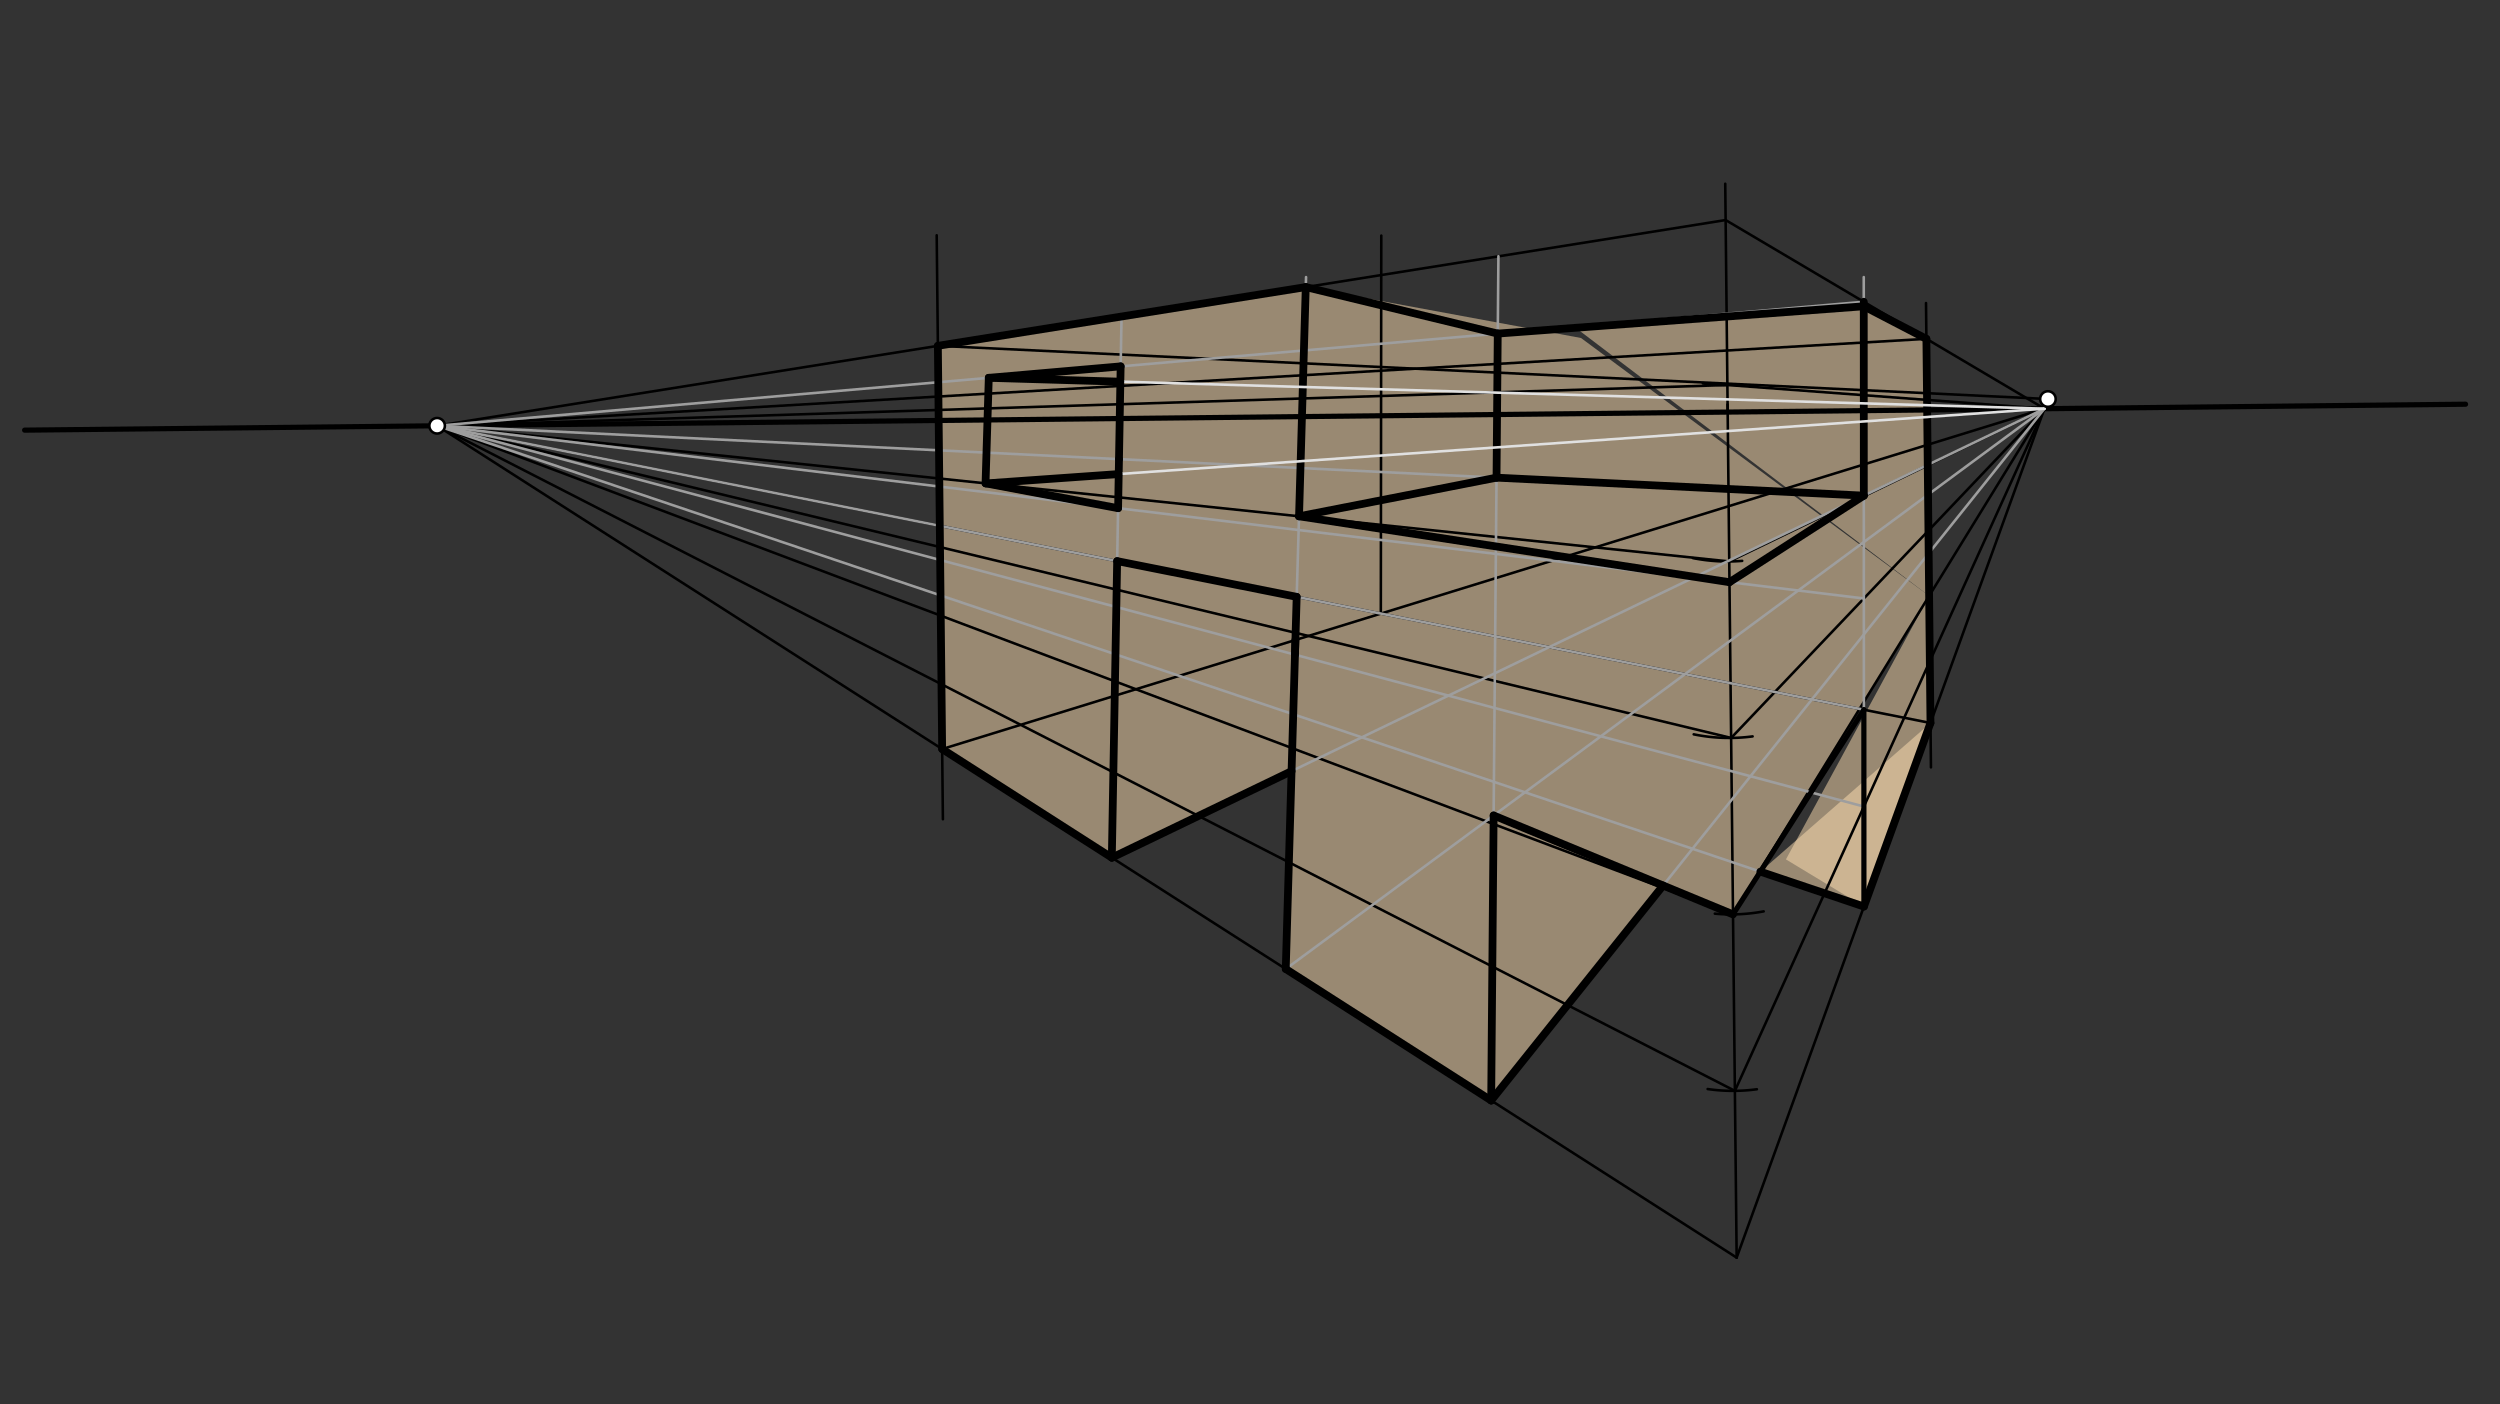<svg xmlns="http://www.w3.org/2000/svg" class="svg--816" height="100%" preserveAspectRatio="xMidYMid meet" viewBox="0 0 963.78 541.417" width="100%"><rect x="0" y="0" width="963.78" height="541.417" fill="#333333" stroke="none"/><defs><marker id="marker-arrow" markerHeight="16" markerUnits="userSpaceOnUse" markerWidth="24" orient="auto-start-reverse" refX="24" refY="4" viewBox="0 0 24 8"><path d="M 0 0 L 24 4 L 0 8 z" stroke="inherit"></path></marker></defs><g class="aux-layer--949"></g><g class="main-layer--75a"><g class="element--733"><g fill="#FFE0B2" opacity="0.5"><path d="M 361.56 133.317 L 363.212 288.768 L 428.622 330.638 L 497.911 297.28 L 503.387 110.673 L 503.387 110.673 L 503.387 110.673 L 361.56 133.317 Z" stroke="none"></path></g></g><g class="element--733"><g fill="#FFE0B2" opacity="0.5"><path d="M 503.387 110.673 L 495.673 373.558 L 574.868 424.253 L 641.146 341.375 L 668.094 352.512 L 684.586 326.722 L 743.7 229.735 L 609.5 130.306 L 503.387 110.673 Z" stroke="none"></path></g></g><g class="element--733"><g fill="#FFE0B2" opacity="0.5"><path d="M 678.632 336.033 L 718.565 349.489 L 678.632 336.033 Z" stroke="none"></path></g></g><g class="element--733"><g fill="#FFE0B2" opacity="0.5"><path d="M 718.565 349.489 L 744.22 278.724 L 678.632 336.033 L 678.632 336.033 L 678.632 336.033 L 678.632 336.033 L 718.565 349.489 Z" stroke="none"></path></g></g><g class="element--733"><g fill="#FFE0B2" opacity="0.5"><path d="M 744.22 278.724 L 742.647 130.628 L 718.503 118.078 L 607.43 126.364 L 743.7 229.735 L 743.7 229.735 L 688.5 331.306 L 688.5 331.306 L 718.565 349.489 L 744.22 278.724 Z" stroke="none"></path></g></g><g class="element--733"><line stroke="#000000" stroke-dasharray="none" stroke-linecap="round" stroke-width="2" x1="9.5" x2="950.5" y1="165.828" y2="155.828"></line></g><g class="element--733"><line stroke="#000000" stroke-dasharray="none" stroke-linecap="round" stroke-width="1" x1="168.514" x2="669.5" y1="164.138" y2="484.828"></line></g><g class="element--733"><line stroke="#000000" stroke-dasharray="none" stroke-linecap="round" stroke-width="1" x1="789.5" x2="669.5" y1="153.828" y2="484.828"></line></g><g class="element--733"><line stroke="#000000" stroke-dasharray="none" stroke-linecap="round" stroke-width="1" x1="669.5" x2="666.004" y1="484.828" y2="155.897"></line></g><g class="element--733"><line stroke="#000000" stroke-dasharray="none" stroke-linecap="round" stroke-width="1" x1="666.036" x2="665.1" y1="158.851" y2="70.832"></line></g><g class="element--733"><line stroke="#000000" stroke-dasharray="none" stroke-linecap="round" stroke-width="1" x1="168.514" x2="665.255" y1="164.138" y2="84.83"></line></g><g class="element--733"><line stroke="#000000" stroke-dasharray="none" stroke-linecap="round" stroke-width="1" x1="665.249" x2="788.149" y1="84.831" y2="157.553"></line></g><g class="element--733"><path d="M 656.5 147.828 A 63.602 63.602 0 0 0 665.925 148.429" fill="none" stroke="#000000" stroke-dasharray="none" stroke-linecap="round" stroke-width="1"></path></g><g class="element--733"><path d="M 652.65 215.153 A 68.031 68.031 0 0 0 671.626 216.221" fill="none" stroke="#000000" stroke-dasharray="none" stroke-linecap="round" stroke-width="1"></path></g><g class="element--733"><path d="M 652.951 283.095 A 68.031 68.031 0 0 0 675.643 283.891" fill="none" stroke="#000000" stroke-dasharray="none" stroke-linecap="round" stroke-width="1"></path></g><g class="element--733"><path d="M 661.092 352.226 A 68.031 68.031 0 0 0 679.911 351.35" fill="none" stroke="#000000" stroke-dasharray="none" stroke-linecap="round" stroke-width="1"></path></g><g class="element--733"><path d="M 658.321 419.838 A 68.031 68.031 0 0 0 677.285 419.92" fill="none" stroke="#000000" stroke-dasharray="none" stroke-linecap="round" stroke-width="1"></path></g><g class="element--733"><line stroke="#000000" stroke-dasharray="none" stroke-linecap="round" stroke-width="1" x1="665.925" x2="168.514" y1="148.429" y2="164.138"></line></g><g class="element--733"><line stroke="#000000" stroke-dasharray="none" stroke-linecap="round" stroke-width="1" x1="666.648" x2="168.514" y1="216.457" y2="164.138"></line></g><g class="element--733"><line stroke="#000000" stroke-dasharray="none" stroke-linecap="round" stroke-width="1" x1="667.371" x2="168.514" y1="284.484" y2="164.138"></line></g><g class="element--733"><line stroke="#000000" stroke-dasharray="none" stroke-linecap="round" stroke-width="1" x1="668.094" x2="168.514" y1="352.512" y2="164.138"></line></g><g class="element--733"><line stroke="#000000" stroke-dasharray="none" stroke-linecap="round" stroke-width="1" x1="668.817" x2="168.514" y1="420.54" y2="164.138"></line></g><g class="element--733"><line stroke="#000000" stroke-dasharray="none" stroke-linecap="round" stroke-width="1" x1="668.817" x2="788.149" y1="420.54" y2="157.553"></line></g><g class="element--733"><line stroke="#000000" stroke-dasharray="none" stroke-linecap="round" stroke-width="1" x1="668.094" x2="788.149" y1="352.512" y2="157.553"></line></g><g class="element--733"><line stroke="#000000" stroke-dasharray="none" stroke-linecap="round" stroke-width="1" x1="667.371" x2="788.149" y1="284.484" y2="157.553"></line></g><g class="element--733"><line stroke="#000000" stroke-dasharray="none" stroke-linecap="round" stroke-width="1" x1="666.648" x2="788.149" y1="216.457" y2="157.553"></line></g><g class="element--733"><line stroke="#000000" stroke-dasharray="none" stroke-linecap="round" stroke-width="1" x1="665.925" x2="788.149" y1="148.429" y2="157.553"></line></g><g class="element--733"><line stroke="#000000" stroke-dasharray="none" stroke-linecap="round" stroke-width="1" x1="363.5" x2="361.108" y1="315.828" y2="90.705"></line></g><g class="element--733"><line stroke="#000000" stroke-dasharray="none" stroke-linecap="round" stroke-width="1" x1="742.5" x2="744.402" y1="116.828" y2="295.829"></line></g><g class="element--733"><line stroke="#000000" stroke-dasharray="none" stroke-linecap="round" stroke-width="1" x1="744.22" x2="168.514" y1="278.724" y2="164.138"></line></g><g class="element--733"><line stroke="#000000" stroke-dasharray="none" stroke-linecap="round" stroke-width="1" x1="363.212" x2="788.149" y1="288.768" y2="157.553"></line></g><g class="element--733"><line stroke="#000000" stroke-dasharray="none" stroke-linecap="round" stroke-width="1" x1="532.323" x2="532.5" y1="236.549" y2="90.828"></line></g><g class="element--733"><line stroke="#000000" stroke-dasharray="none" stroke-linecap="round" stroke-width="1" x1="361.56" x2="789.5" y1="133.317" y2="153.828"></line></g><g class="element--733"><line stroke="#000000" stroke-dasharray="none" stroke-linecap="round" stroke-width="1" x1="742.647" x2="168.514" y1="130.628" y2="164.138"></line></g><g class="element--733"><line stroke="#9E9E9E" stroke-dasharray="none" stroke-linecap="round" stroke-width="1" x1="574.868" x2="788.149" y1="424.253" y2="157.553"></line></g><g class="element--733"><line stroke="#9E9E9E" stroke-dasharray="none" stroke-linecap="round" stroke-width="1" x1="495.673" x2="788.149" y1="373.558" y2="157.553"></line></g><g class="element--733"><line stroke="#9E9E9E" stroke-dasharray="none" stroke-linecap="round" stroke-width="1" x1="428.622" x2="788.149" y1="330.638" y2="157.553"></line></g><g class="element--733"><line stroke="#9E9E9E" stroke-dasharray="none" stroke-linecap="round" stroke-width="1" x1="428.622" x2="432.369" y1="330.638" y2="122.037"></line></g><g class="element--733"><line stroke="#9E9E9E" stroke-dasharray="none" stroke-linecap="round" stroke-width="1" x1="495.673" x2="503.5" y1="373.558" y2="106.828"></line></g><g class="element--733"><line stroke="#9E9E9E" stroke-dasharray="none" stroke-linecap="round" stroke-width="1" x1="574.868" x2="577.658" y1="424.253" y2="98.788"></line></g><g class="element--733"><line stroke="#9E9E9E" stroke-dasharray="none" stroke-linecap="round" stroke-width="1" x1="718.565" x2="168.514" y1="349.489" y2="164.138"></line></g><g class="element--733"><line stroke="#9E9E9E" stroke-dasharray="none" stroke-linecap="round" stroke-width="1" x1="718.565" x2="718.5" y1="349.489" y2="106.828"></line></g><g class="element--733"><line stroke="#9E9E9E" stroke-dasharray="none" stroke-linecap="round" stroke-width="1" x1="718.555" x2="168.514" y1="310.926" y2="164.138"></line></g><g class="element--733"><line stroke="#9E9E9E" stroke-dasharray="none" stroke-linecap="round" stroke-width="1" x1="718.545" x2="168.514" y1="273.614" y2="164.138"></line></g><g class="element--733"><line stroke="#9E9E9E" stroke-dasharray="none" stroke-linecap="round" stroke-width="1" x1="718.533" x2="168.514" y1="230.716" y2="164.138"></line></g><g class="element--733"><line stroke="#9E9E9E" stroke-dasharray="none" stroke-linecap="round" stroke-width="1" x1="718.523" x2="168.514" y1="191.073" y2="164.138"></line></g><g class="element--733"><line stroke="#9E9E9E" stroke-dasharray="none" stroke-linecap="round" stroke-width="1" x1="718.503" x2="168.514" y1="116.342" y2="164.138"></line></g><g class="element--733"><line stroke="#000000" stroke-dasharray="none" stroke-linecap="round" stroke-width="2" x1="718.565" x2="718.545" y1="349.489" y2="273.614"></line></g><g class="element--733"><line stroke="#000000" stroke-dasharray="none" stroke-linecap="round" stroke-width="2" x1="668.094" x2="718.545" y1="352.512" y2="273.614"></line></g><g class="element--733"><line stroke="#000000" stroke-dasharray="none" stroke-linecap="round" stroke-width="2" x1="668.094" x2="575.81" y1="352.512" y2="314.374"></line></g><g class="element--733"><line stroke="#000000" stroke-dasharray="none" stroke-linecap="round" stroke-width="2" x1="574.868" x2="575.81" y1="424.253" y2="314.374"></line></g><g class="element--733"><line stroke="#000000" stroke-dasharray="none" stroke-linecap="round" stroke-width="3" x1="574.868" x2="575.81" y1="424.253" y2="314.374"></line></g><g class="element--733"><line stroke="#000000" stroke-dasharray="none" stroke-linecap="round" stroke-width="3" x1="668.094" x2="575.81" y1="352.512" y2="314.374"></line></g><g class="element--733"><line stroke="#000000" stroke-dasharray="none" stroke-linecap="round" stroke-width="3" x1="574.868" x2="495.673" y1="424.253" y2="373.558"></line></g><g class="element--733"><line stroke="#000000" stroke-dasharray="none" stroke-linecap="round" stroke-width="3" x1="495.673" x2="499.395" y1="373.558" y2="246.717"></line></g><g class="element--733"><line stroke="#000000" stroke-dasharray="none" stroke-linecap="round" stroke-width="3" x1="361.56" x2="503.387" y1="133.317" y2="110.673"></line></g><g class="element--733"><line stroke="#000000" stroke-dasharray="none" stroke-linecap="round" stroke-width="3" x1="503.387" x2="500.794" y1="110.673" y2="199.037"></line></g><g class="element--733"><line stroke="#000000" stroke-dasharray="none" stroke-linecap="round" stroke-width="3" x1="500.794" x2="666.733" y1="199.037" y2="224.446"></line></g><g class="element--733"><line stroke="#000000" stroke-dasharray="none" stroke-linecap="round" stroke-width="3" x1="666.733" x2="718.523" y1="224.446" y2="191.073"></line></g><g class="element--733"><line stroke="#000000" stroke-dasharray="none" stroke-linecap="round" stroke-width="3" x1="718.503" x2="718.523" y1="116.342" y2="191.073"></line></g><g class="element--733"><line stroke="#000000" stroke-dasharray="none" stroke-linecap="round" stroke-width="3" x1="718.503" x2="742.647" y1="118.078" y2="130.628"></line></g><g class="element--733"><line stroke="#000000" stroke-dasharray="none" stroke-linecap="round" stroke-width="3" x1="742.647" x2="744.22" y1="130.628" y2="278.724"></line></g><g class="element--733"><line stroke="#000000" stroke-dasharray="none" stroke-linecap="round" stroke-width="3" x1="718.565" x2="744.22" y1="349.489" y2="278.724"></line></g><g class="element--733"><line stroke="#000000" stroke-dasharray="none" stroke-linecap="round" stroke-width="3" x1="361.56" x2="363.212" y1="133.317" y2="288.768"></line></g><g class="element--733"><line stroke="#000000" stroke-dasharray="none" stroke-linecap="round" stroke-width="3" x1="363.212" x2="428.622" y1="288.768" y2="330.638"></line></g><g class="element--733"><line stroke="#000000" stroke-dasharray="none" stroke-linecap="round" stroke-width="3" x1="428.622" x2="430.676" y1="330.638" y2="216.318"></line></g><g class="element--733"><line stroke="#000000" stroke-dasharray="none" stroke-linecap="round" stroke-width="3" x1="499.883" x2="499.228" y1="230.092" y2="252.395"></line></g><g class="element--733"><line stroke="#000000" stroke-dasharray="none" stroke-linecap="round" stroke-width="3" x1="499.883" x2="430.676" y1="230.092" y2="216.318"></line></g><g class="element--733"><line stroke="#000000" stroke-dasharray="none" stroke-linecap="round" stroke-width="3" x1="500.794" x2="576.926" y1="199.037" y2="184.139"></line></g><g class="element--733"><line stroke="#000000" stroke-dasharray="none" stroke-linecap="round" stroke-width="3" x1="576.926" x2="718.523" y1="184.139" y2="191.073"></line></g><g class="element--733"><line stroke="#000000" stroke-dasharray="none" stroke-linecap="round" stroke-width="3" x1="718.503" x2="577.402" y1="118.078" y2="128.604"></line></g><g class="element--733"><line stroke="#000000" stroke-dasharray="none" stroke-linecap="round" stroke-width="3" x1="577.402" x2="576.926" y1="128.604" y2="184.139"></line></g><g class="element--733"><line stroke="#000000" stroke-dasharray="none" stroke-linecap="round" stroke-width="3" x1="577.402" x2="503.387" y1="128.604" y2="110.673"></line></g><g class="element--733"><line stroke="#000000" stroke-dasharray="none" stroke-linecap="round" stroke-width="3" x1="428.622" x2="497.911" y1="330.638" y2="297.28"></line></g><g class="element--733"><line stroke="#000000" stroke-dasharray="none" stroke-linecap="round" stroke-width="3" x1="432.024" x2="431.382" y1="141.238" y2="177.011"></line></g><g class="element--733"><line stroke="#000000" stroke-dasharray="none" stroke-linecap="round" stroke-width="3" x1="431.382" x2="431.042" y1="177.011" y2="195.916"></line></g><g class="element--733"><line stroke="#000000" stroke-dasharray="none" stroke-linecap="round" stroke-width="3" x1="432.024" x2="381.189" y1="141.238" y2="145.656"></line></g><g class="element--733"><line stroke="#000000" stroke-dasharray="none" stroke-linecap="round" stroke-width="3" x1="381.189" x2="379.936" y1="145.656" y2="186.33"></line></g><g class="element--733"><line stroke="#000000" stroke-dasharray="none" stroke-linecap="round" stroke-width="3" x1="431.042" x2="379.936" y1="195.916" y2="186.33"></line></g><g class="element--733"><line stroke="#E0E0E0" stroke-dasharray="none" stroke-linecap="round" stroke-width="1" x1="380.105" x2="788.149" y1="186.361" y2="157.553"></line></g><g class="element--733"><line stroke="#E0E0E0" stroke-dasharray="none" stroke-linecap="round" stroke-width="1" x1="381.189" x2="788.149" y1="145.656" y2="157.553"></line></g><g class="element--733"><line stroke="#000000" stroke-dasharray="none" stroke-linecap="round" stroke-width="3" x1="380.105" x2="431.279" y1="186.361" y2="182.749"></line></g><g class="element--733"><line stroke="#000000" stroke-dasharray="none" stroke-linecap="round" stroke-width="3" x1="381.189" x2="431.918" y1="145.656" y2="147.139"></line></g><g class="element--733"><line stroke="#000000" stroke-dasharray="none" stroke-linecap="round" stroke-width="3" x1="574.868" x2="641.146" y1="424.253" y2="341.375"></line></g><g class="element--733"><line stroke="#000000" stroke-dasharray="none" stroke-linecap="round" stroke-width="3" x1="718.565" x2="678.632" y1="349.489" y2="336.033"></line></g><g class="element--733"><circle cx="168.514" cy="164.138" r="3" stroke="#000000" stroke-width="1" fill="#ffffff"></circle>}</g><g class="element--733"><circle cx="789.5" cy="153.828" r="3" stroke="#000000" stroke-width="1" fill="#ffffff"></circle>}</g></g><g class="snaps-layer--ac6"></g><g class="temp-layer--52d"></g></svg>